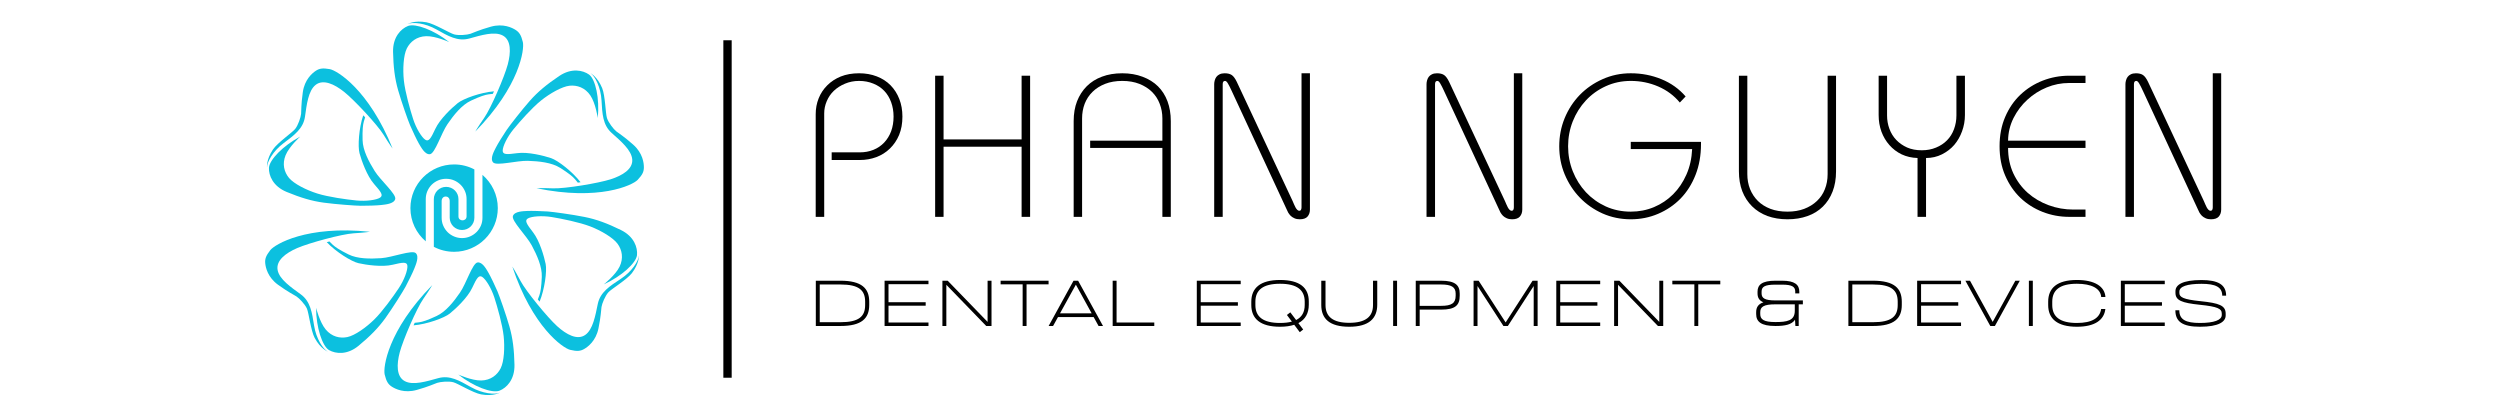 <?xml version="1.0" encoding="UTF-8" standalone="no"?>
<svg xmlns="http://www.w3.org/2000/svg" xmlns:xlink="http://www.w3.org/1999/xlink" width="600" zoomAndPan="magnify" viewBox="0 0 450 75" height="100" preserveAspectRatio="xMidYMid meet" version="1.0"><defs><g/><clipPath id="8d56942e19"><path d="M 73.875 29.598 L 89.605 29.598 L 89.605 45.324 L 73.875 45.324 Z M 73.875 29.598 " clip-rule="nonzero"/></clipPath><clipPath id="de2b8f0144"><path d="M 70.695 4 L 89 4 L 89 27.895 L 70.695 27.895 Z M 70.695 4 " clip-rule="nonzero"/></clipPath><clipPath id="6f43cedd46"><path d="M 73 3.613 L 94.422 3.613 L 94.422 24 L 73 24 Z M 73 3.613 " clip-rule="nonzero"/></clipPath><clipPath id="a89ddb2320"><path d="M 48 20 L 72 20 L 72 38 L 48 38 Z M 48 20 " clip-rule="nonzero"/></clipPath><clipPath id="c57bb6d13e"><path d="M 46.336 32.309 L 55.844 10.566 L 78.09 20.297 L 68.578 42.039 Z M 46.336 32.309 " clip-rule="nonzero"/></clipPath><clipPath id="e762b0fd1d"><path d="M 46.336 32.309 L 55.844 10.566 L 78.09 20.297 L 68.578 42.039 Z M 46.336 32.309 " clip-rule="nonzero"/></clipPath><clipPath id="85cf2bdae7"><path d="M 48 12 L 71 12 L 71 31 L 48 31 Z M 48 12 " clip-rule="nonzero"/></clipPath><clipPath id="a4a831ca7f"><path d="M 46.336 32.309 L 55.844 10.566 L 78.09 20.297 L 68.578 42.039 Z M 46.336 32.309 " clip-rule="nonzero"/></clipPath><clipPath id="dc4a46bafa"><path d="M 46.336 32.309 L 55.844 10.566 L 78.09 20.297 L 68.578 42.039 Z M 46.336 32.309 " clip-rule="nonzero"/></clipPath><clipPath id="62536ad76d"><path d="M 56 43 L 76 43 L 76 64 L 56 64 Z M 56 43 " clip-rule="nonzero"/></clipPath><clipPath id="c88005bcb4"><path d="M 60.113 65.832 L 45.352 47.254 L 64.359 32.148 L 79.121 50.727 Z M 60.113 65.832 " clip-rule="nonzero"/></clipPath><clipPath id="1c5f9baf56"><path d="M 60.113 65.832 L 45.352 47.254 L 64.359 32.148 L 79.121 50.727 Z M 60.113 65.832 " clip-rule="nonzero"/></clipPath><clipPath id="f29ab09bce"><path d="M 47 41 L 67 41 L 67 64 L 47 64 Z M 47 41 " clip-rule="nonzero"/></clipPath><clipPath id="3b4e734493"><path d="M 60.113 65.832 L 45.352 47.254 L 64.359 32.148 L 79.121 50.727 Z M 60.113 65.832 " clip-rule="nonzero"/></clipPath><clipPath id="3e9c77d094"><path d="M 60.113 65.832 L 45.352 47.254 L 64.359 32.148 L 79.121 50.727 Z M 60.113 65.832 " clip-rule="nonzero"/></clipPath><clipPath id="c9462a547c"><path d="M 74 47.105 L 92.66 47.105 L 92.66 71 L 74 71 Z M 74 47.105 " clip-rule="nonzero"/></clipPath><clipPath id="eb29be35b1"><path d="M 69 51 L 90 51 L 90 71.387 L 69 71.387 Z M 69 51 " clip-rule="nonzero"/></clipPath><clipPath id="6f81de205d"><path d="M 88 12 L 108 12 L 108 33 L 88 33 Z M 88 12 " clip-rule="nonzero"/></clipPath><clipPath id="9ec4e140b1"><path d="M 105.445 10.539 L 118.266 30.508 L 97.836 43.625 L 85.016 23.66 Z M 105.445 10.539 " clip-rule="nonzero"/></clipPath><clipPath id="6f2506b6e3"><path d="M 105.445 10.539 L 118.266 30.508 L 97.836 43.625 L 85.016 23.66 Z M 105.445 10.539 " clip-rule="nonzero"/></clipPath><clipPath id="ebbca1594c"><path d="M 96 13 L 116 13 L 116 35 L 96 35 Z M 96 13 " clip-rule="nonzero"/></clipPath><clipPath id="6b76307c42"><path d="M 105.445 10.539 L 118.266 30.508 L 97.836 43.625 L 85.016 23.66 Z M 105.445 10.539 " clip-rule="nonzero"/></clipPath><clipPath id="74309a9048"><path d="M 105.445 10.539 L 118.266 30.508 L 97.836 43.625 L 85.016 23.66 Z M 105.445 10.539 " clip-rule="nonzero"/></clipPath><clipPath id="d624a645fa"><path d="M 92 37 L 115 37 L 115 55 L 92 55 Z M 92 37 " clip-rule="nonzero"/></clipPath><clipPath id="ce4c33897b"><path d="M 116.863 43.961 L 106.004 65.059 L 84.414 53.949 L 95.273 32.852 Z M 116.863 43.961 " clip-rule="nonzero"/></clipPath><clipPath id="ea2b0d4ee2"><path d="M 116.863 43.961 L 106.004 65.059 L 84.414 53.949 L 95.273 32.852 Z M 116.863 43.961 " clip-rule="nonzero"/></clipPath><clipPath id="ed47dafd19"><path d="M 92 46 L 116 46 L 116 64 L 92 64 Z M 92 46 " clip-rule="nonzero"/></clipPath><clipPath id="3700f12499"><path d="M 116.863 43.961 L 106.004 65.059 L 84.414 53.949 L 95.273 32.852 Z M 116.863 43.961 " clip-rule="nonzero"/></clipPath><clipPath id="a54b16f124"><path d="M 116.863 43.961 L 106.004 65.059 L 84.414 53.949 L 95.273 32.852 Z M 116.863 43.961 " clip-rule="nonzero"/></clipPath></defs><rect x="-45" width="540" fill="#ffffff" y="-7.5" height="90" fill-opacity="1"/><rect x="-45" width="540" fill="#ffffff" y="-7.5" height="90" fill-opacity="1"/><rect x="-45" width="540" fill="#ffffff" y="-7.5" height="90" fill-opacity="1"/><g clip-path="url(#8d56942e19)"><path fill="#0cc0df" d="M 81.738 29.598 C 83.055 29.598 84.297 29.922 85.387 30.496 L 85.387 39.188 C 85.387 39.496 85.332 39.777 85.215 40.047 C 85.102 40.312 84.941 40.547 84.742 40.754 C 84.539 40.953 84.301 41.113 84.031 41.227 C 83.758 41.34 83.465 41.398 83.164 41.398 C 82.855 41.398 82.566 41.34 82.305 41.227 C 82.035 41.113 81.801 40.953 81.598 40.754 C 81.395 40.547 81.238 40.316 81.121 40.047 C 81.012 39.777 80.949 39.496 80.949 39.188 L 80.949 36.18 C 80.949 35.094 79.496 35.094 79.496 36.199 L 79.496 39.188 C 79.496 39.703 79.59 40.18 79.785 40.621 C 79.973 41.062 80.238 41.449 80.566 41.785 C 80.898 42.113 81.289 42.379 81.738 42.566 C 82.188 42.758 82.66 42.855 83.164 42.855 C 83.676 42.855 84.152 42.758 84.594 42.566 C 85.035 42.379 85.426 42.113 85.762 41.785 C 86.102 41.449 86.367 41.062 86.559 40.621 C 86.75 40.18 86.844 39.703 86.844 39.188 L 86.844 31.48 C 88.531 32.926 89.605 35.07 89.605 37.461 C 89.605 41.801 86.078 45.324 81.738 45.324 C 80.422 45.324 79.18 45 78.09 44.43 L 78.09 35.848 C 78.09 35.539 78.148 35.254 78.266 34.988 C 78.375 34.719 78.535 34.488 78.738 34.281 C 78.941 34.082 79.176 33.922 79.441 33.809 C 79.711 33.695 79.996 33.637 80.301 33.637 C 80.605 33.637 80.895 33.695 81.168 33.809 C 81.441 33.922 81.68 34.082 81.879 34.281 C 82.086 34.488 82.242 34.719 82.355 34.988 C 82.469 35.258 82.523 35.539 82.523 35.848 L 82.523 38.965 C 82.523 39.898 83.984 39.902 83.984 38.945 L 83.984 35.848 C 83.984 35.336 83.891 34.855 83.695 34.414 C 83.504 33.973 83.242 33.586 82.902 33.25 C 82.562 32.922 82.176 32.656 81.734 32.469 C 81.293 32.277 80.812 32.184 80.301 32.184 C 79.801 32.184 79.324 32.277 78.875 32.469 C 78.426 32.656 78.039 32.922 77.703 33.25 C 77.375 33.586 77.109 33.973 76.922 34.414 C 76.73 34.855 76.637 35.336 76.637 35.848 L 76.637 43.441 C 74.945 42 73.875 39.855 73.875 37.461 C 73.875 33.117 77.398 29.598 81.738 29.598 " fill-opacity="1" fill-rule="evenodd"/></g><g clip-path="url(#de2b8f0144)"><path fill="#0cc0df" d="M 88.914 16.438 C 88.848 16.59 88.777 16.742 88.711 16.895 C 88.473 16.918 88.207 16.945 87.949 16.98 C 87.281 17.074 86.441 17.34 84.773 18.117 C 83.102 18.895 81.68 20.695 80.555 22.332 C 79.426 23.969 78.312 27.617 77.406 27.754 C 76.5 27.895 75.766 26.453 75.414 25.871 C 75.066 25.285 74.203 23.469 73.816 22.555 C 73.426 21.641 72.273 18.375 71.66 16.23 C 71.047 14.086 70.809 12.016 70.75 9.336 C 70.695 6.656 72.18 5.176 73.441 4.676 C 73.461 4.672 73.477 4.664 73.496 4.656 C 74.148 4.43 75.289 4.605 76.625 5.121 C 77.941 5.625 79.449 6.465 80.863 7.578 C 80.863 7.578 78.422 6.469 76.723 6.512 C 75.027 6.555 73.844 7.496 73.23 8.715 C 72.617 9.938 72.477 12.461 72.699 14.512 C 72.922 16.566 73.816 19.727 74.371 21.445 C 74.93 23.164 75.918 24.73 76.543 25.148 C 77.168 25.562 77.547 24.941 78.363 23.184 C 79.18 21.426 81.312 19.43 82.391 18.562 C 83.387 17.758 86.535 16.629 88.914 16.438 " fill-opacity="1" fill-rule="nonzero"/></g><g clip-path="url(#6f43cedd46)"><path fill="#0cc0df" d="M 73.367 4.324 C 74.277 3.938 76.469 4.121 78.566 5.305 C 80.664 6.488 82.391 7.504 84.469 6.934 C 86.551 6.359 89 5.582 90.504 6.395 C 92.008 7.211 91.988 9.391 91.395 11.609 C 90.801 13.828 88.387 19.449 87.16 21.207 C 85.938 22.961 85.547 23.684 85.547 23.684 C 93.586 15.473 94.418 8.855 94.113 7.578 C 93.809 6.305 93.453 5.805 92.824 5.398 C 92.191 4.992 90.578 4.176 88.348 4.805 C 86.121 5.434 85.27 5.879 84.676 6.082 C 84.078 6.285 82.566 6.414 81.75 6.191 C 80.934 5.969 78.234 4.289 76.766 4.012 C 74.582 3.613 73.367 4.324 73.367 4.324 " fill-opacity="1" fill-rule="nonzero"/></g><g clip-path="url(#a89ddb2320)"><g clip-path="url(#c57bb6d13e)"><g clip-path="url(#e762b0fd1d)"><path fill="#0cc0df" d="M 65.383 20.754 C 65.496 20.879 65.609 21 65.723 21.125 C 65.648 21.348 65.566 21.609 65.496 21.855 C 65.312 22.504 65.223 23.383 65.266 25.223 C 65.305 27.066 66.391 29.09 67.438 30.777 C 68.484 32.465 71.379 34.949 71.141 35.832 C 70.906 36.719 69.289 36.816 68.617 36.902 C 67.945 36.988 65.934 37.051 64.938 37.039 C 63.945 37.031 60.492 36.777 58.281 36.48 C 56.07 36.18 54.078 35.57 51.602 34.551 C 49.121 33.527 48.359 31.574 48.41 30.215 C 48.41 30.199 48.41 30.18 48.414 30.16 C 48.469 29.473 49.082 28.496 50.09 27.477 C 51.082 26.477 52.457 25.43 54.043 24.578 C 54.043 24.578 52.047 26.371 51.406 27.945 C 50.762 29.52 51.152 30.98 52.023 32.031 C 52.898 33.082 55.152 34.219 57.125 34.836 C 59.094 35.457 62.348 35.906 64.145 36.086 C 65.945 36.266 67.777 35.988 68.406 35.578 C 69.039 35.172 68.621 34.578 67.336 33.125 C 66.055 31.672 65.082 28.918 64.715 27.582 C 64.379 26.348 64.605 23.008 65.383 20.754 " fill-opacity="1" fill-rule="nonzero"/></g></g></g><g clip-path="url(#85cf2bdae7)"><g clip-path="url(#a4a831ca7f)"><g clip-path="url(#dc4a46bafa)"><path fill="#0cc0df" d="M 48.059 30.145 C 48.066 29.152 49.113 27.223 51.039 25.773 C 52.965 24.324 54.586 23.152 54.895 21.016 C 55.203 18.883 55.473 16.328 56.82 15.273 C 58.168 14.223 60.16 15.113 61.957 16.547 C 63.75 17.98 67.934 22.445 69.051 24.27 C 70.168 26.098 70.672 26.742 70.672 26.742 C 66.375 16.09 60.645 12.672 59.352 12.441 C 58.062 12.211 57.461 12.332 56.836 12.75 C 56.211 13.164 54.82 14.316 54.504 16.609 C 54.184 18.902 54.25 19.863 54.199 20.488 C 54.145 21.113 53.66 22.555 53.129 23.211 C 52.598 23.871 49.973 25.672 49.133 26.906 C 47.891 28.75 48.059 30.145 48.059 30.145 " fill-opacity="1" fill-rule="nonzero"/></g></g></g><g clip-path="url(#62536ad76d)"><g clip-path="url(#c88005bcb4)"><g clip-path="url(#1c5f9baf56)"><path fill="#0cc0df" d="M 58.816 43.59 C 58.977 43.551 59.141 43.508 59.301 43.465 C 59.465 43.637 59.656 43.828 59.844 44.008 C 60.332 44.473 61.062 44.961 62.711 45.789 C 64.355 46.613 66.652 46.602 68.637 46.469 C 70.617 46.332 74.164 44.938 74.836 45.559 C 75.508 46.18 74.84 47.656 74.598 48.289 C 74.359 48.926 73.473 50.73 73 51.605 C 72.527 52.48 70.688 55.41 69.391 57.227 C 68.09 59.039 66.621 60.516 64.555 62.227 C 62.492 63.941 60.41 63.695 59.234 63.02 C 59.219 63.012 59.203 63 59.188 62.992 C 58.602 62.621 58.031 61.617 57.602 60.254 C 57.18 58.906 56.898 57.203 56.891 55.402 C 56.891 55.402 57.539 58.004 58.629 59.309 C 59.719 60.613 61.191 60.953 62.527 60.672 C 63.867 60.395 65.93 58.934 67.395 57.48 C 68.863 56.031 70.785 53.367 71.785 51.859 C 72.785 50.355 73.398 48.605 73.332 47.855 C 73.27 47.105 72.547 47.199 70.664 47.656 C 68.781 48.109 65.891 47.68 64.539 47.375 C 63.289 47.098 60.445 45.332 58.816 43.59 " fill-opacity="1" fill-rule="nonzero"/></g></g></g><g clip-path="url(#f29ab09bce)"><g clip-path="url(#3b4e734493)"><g clip-path="url(#3e9c77d094)"><path fill="#0cc0df" d="M 59.004 63.297 C 58.137 62.824 56.918 60.996 56.539 58.617 C 56.16 56.238 55.883 54.254 54.141 52.984 C 52.398 51.711 50.266 50.277 49.969 48.594 C 49.668 46.91 51.387 45.566 53.496 44.652 C 55.602 43.738 61.504 42.129 63.641 41.996 C 65.777 41.863 66.586 41.719 66.586 41.719 C 55.156 40.531 49.457 43.996 48.648 45.031 C 47.84 46.062 47.668 46.648 47.742 47.398 C 47.816 48.145 48.184 49.914 50.062 51.27 C 51.941 52.621 52.82 53.012 53.348 53.352 C 53.875 53.691 54.918 54.793 55.254 55.57 C 55.586 56.352 55.949 59.512 56.645 60.832 C 57.695 62.789 59.004 63.297 59.004 63.297 " fill-opacity="1" fill-rule="nonzero"/></g></g></g><g clip-path="url(#c9462a547c)"><path fill="#0cc0df" d="M 74.441 58.562 C 74.508 58.41 74.578 58.258 74.645 58.105 C 74.883 58.082 75.152 58.055 75.406 58.02 C 76.074 57.926 76.914 57.656 78.586 56.879 C 80.254 56.105 81.676 54.301 82.801 52.664 C 83.93 51.027 85.043 47.383 85.949 47.242 C 86.855 47.105 87.594 48.547 87.941 49.129 C 88.289 49.711 89.152 51.527 89.543 52.441 C 89.93 53.359 91.082 56.621 91.695 58.766 C 92.309 60.91 92.547 62.98 92.605 65.664 C 92.66 68.344 91.176 69.824 89.914 70.32 C 89.895 70.328 89.879 70.336 89.863 70.34 C 89.207 70.566 88.066 70.395 86.73 69.879 C 85.414 69.371 83.906 68.531 82.492 67.418 C 82.492 67.418 84.934 68.527 86.633 68.488 C 88.328 68.445 89.512 67.504 90.125 66.281 C 90.738 65.062 90.879 62.539 90.656 60.484 C 90.434 58.434 89.543 55.273 88.984 53.551 C 88.426 51.832 87.438 50.266 86.812 49.852 C 86.188 49.434 85.809 50.059 84.992 51.816 C 84.176 53.57 82.043 55.566 80.965 56.438 C 79.969 57.242 76.82 58.371 74.441 58.562 " fill-opacity="1" fill-rule="nonzero"/></g><g clip-path="url(#eb29be35b1)"><path fill="#0cc0df" d="M 89.988 70.672 C 89.078 71.062 86.887 70.875 84.789 69.691 C 82.691 68.512 80.965 67.492 78.887 68.066 C 76.805 68.641 74.355 69.418 72.852 68.602 C 71.348 67.789 71.367 65.609 71.961 63.391 C 72.555 61.172 74.969 55.551 76.195 53.793 C 77.418 52.035 77.809 51.316 77.809 51.316 C 69.77 59.523 68.938 66.145 69.242 67.418 C 69.547 68.695 69.902 69.195 70.531 69.602 C 71.164 70.008 72.777 70.82 75.008 70.191 C 77.234 69.562 78.086 69.121 78.68 68.918 C 79.277 68.715 80.789 68.582 81.605 68.805 C 82.422 69.027 85.125 70.711 86.59 70.988 C 88.777 71.387 89.988 70.672 89.988 70.672 " fill-opacity="1" fill-rule="nonzero"/></g><g clip-path="url(#6f81de205d)"><g clip-path="url(#9ec4e140b1)"><g clip-path="url(#6f2506b6e3)"><path fill="#0cc0df" d="M 104.5 32.801 C 104.332 32.824 104.168 32.852 104.004 32.875 C 103.855 32.691 103.688 32.477 103.52 32.285 C 103.082 31.77 102.402 31.211 100.848 30.223 C 99.289 29.238 97.004 29.016 95.02 28.949 C 93.035 28.887 89.363 29.918 88.758 29.23 C 88.152 28.547 88.965 27.145 89.27 26.539 C 89.57 25.93 90.633 24.223 91.191 23.398 C 91.75 22.578 93.875 19.848 95.348 18.172 C 96.824 16.496 98.434 15.176 100.66 13.68 C 102.887 12.184 104.934 12.637 106.035 13.426 C 106.051 13.438 106.062 13.449 106.078 13.461 C 106.621 13.887 107.094 14.941 107.383 16.344 C 107.668 17.727 107.773 19.449 107.602 21.242 C 107.602 21.242 107.219 18.586 106.266 17.18 C 105.312 15.773 103.879 15.285 102.52 15.43 C 101.164 15.574 98.965 16.82 97.359 18.117 C 95.75 19.414 93.574 21.871 92.426 23.27 C 91.281 24.668 90.496 26.344 90.484 27.098 C 90.473 27.848 91.199 27.828 93.121 27.566 C 95.039 27.305 97.875 28.023 99.188 28.461 C 100.402 28.863 103.055 30.902 104.5 32.801 " fill-opacity="1" fill-rule="nonzero"/></g></g></g><g clip-path="url(#ebbca1594c)"><g clip-path="url(#6b76307c42)"><g clip-path="url(#74309a9048)"><path fill="#0cc0df" d="M 106.293 13.176 C 107.109 13.73 108.137 15.676 108.273 18.078 C 108.414 20.484 108.488 22.484 110.094 23.926 C 111.699 25.363 113.68 27.008 113.805 28.711 C 113.934 30.418 112.09 31.578 109.902 32.277 C 107.711 32.977 101.68 33.984 99.539 33.902 C 97.398 33.82 96.582 33.883 96.582 33.883 C 107.832 36.211 113.852 33.336 114.762 32.391 C 115.668 31.441 115.898 30.875 115.898 30.125 C 115.902 29.375 115.715 27.574 113.98 26.039 C 112.25 24.508 111.414 24.027 110.922 23.637 C 110.43 23.246 109.504 22.043 109.25 21.238 C 108.992 20.43 108.949 17.246 108.391 15.863 C 107.543 13.809 106.293 13.176 106.293 13.176 " fill-opacity="1" fill-rule="nonzero"/></g></g></g><g clip-path="url(#d624a645fa)"><g clip-path="url(#ce4c33897b)"><g clip-path="url(#ea2b0d4ee2)"><path fill="#0cc0df" d="M 97.125 54.293 C 97.02 54.164 96.914 54.031 96.809 53.902 C 96.895 53.684 96.996 53.43 97.078 53.188 C 97.305 52.551 97.449 51.68 97.523 49.84 C 97.598 48 96.645 45.914 95.707 44.16 C 94.766 42.41 92.035 39.75 92.324 38.883 C 92.617 38.012 94.234 38.016 94.914 37.973 C 95.59 37.93 97.602 37.996 98.594 38.066 C 99.586 38.141 103.012 38.609 105.199 39.047 C 107.387 39.484 109.34 40.215 111.746 41.395 C 114.156 42.57 114.793 44.566 114.66 45.918 C 114.656 45.938 114.656 45.953 114.652 45.973 C 114.555 46.656 113.879 47.594 112.809 48.547 C 111.754 49.484 110.32 50.441 108.68 51.191 C 108.68 51.191 110.785 49.527 111.527 47.996 C 112.266 46.469 111.969 44.984 111.164 43.883 C 110.359 42.777 108.18 41.5 106.254 40.758 C 104.328 40.016 101.105 39.363 99.324 39.07 C 97.539 38.777 95.695 38.941 95.039 39.309 C 94.383 39.676 94.766 40.293 95.953 41.824 C 97.141 43.355 97.938 46.164 98.219 47.52 C 98.477 48.773 98.039 52.09 97.125 54.293 " fill-opacity="1" fill-rule="nonzero"/></g></g></g><g clip-path="url(#ed47dafd19)"><g clip-path="url(#3700f12499)"><g clip-path="url(#a54b16f124)"><path fill="#0cc0df" d="M 115.004 46.016 C 114.934 47 113.766 48.863 111.754 50.188 C 109.742 51.512 108.051 52.582 107.605 54.691 C 107.164 56.801 106.734 59.336 105.324 60.301 C 103.91 61.266 101.98 60.25 100.277 58.707 C 98.578 57.164 94.684 52.445 93.684 50.551 C 92.684 48.66 92.219 47.984 92.219 47.984 C 95.84 58.887 101.344 62.66 102.617 62.969 C 103.895 63.281 104.496 63.195 105.148 62.82 C 105.801 62.445 107.262 61.383 107.723 59.113 C 108.184 56.848 108.18 55.883 108.27 55.262 C 108.359 54.641 108.938 53.238 109.508 52.613 C 110.082 51.988 112.812 50.355 113.73 49.18 C 115.082 47.418 115.004 46.016 115.004 46.016 " fill-opacity="1" fill-rule="nonzero"/></g></g></g><g fill="#000000" fill-opacity="1"><g transform="translate(144.654, 39.034)"><g><path d="M 17.781 -18.047 C 17.781 -16.805 17.582 -15.707 17.188 -14.75 C 16.789 -13.801 16.238 -12.984 15.531 -12.297 C 14.832 -11.617 14.016 -11.102 13.078 -10.75 C 12.148 -10.406 11.164 -10.234 10.125 -10.234 L 5.047 -10.234 L 5.047 -11.609 L 10.094 -11.609 C 10.988 -11.609 11.812 -11.758 12.562 -12.062 C 13.312 -12.363 13.957 -12.801 14.5 -13.375 C 15.039 -13.945 15.457 -14.625 15.75 -15.406 C 16.039 -16.195 16.188 -17.078 16.188 -18.047 C 16.188 -18.984 16.039 -19.848 15.75 -20.641 C 15.457 -21.441 15.047 -22.117 14.516 -22.672 C 13.984 -23.234 13.328 -23.672 12.547 -23.984 C 11.773 -24.305 10.922 -24.469 9.984 -24.469 C 9.066 -24.469 8.219 -24.301 7.438 -23.969 C 6.664 -23.645 6 -23.219 5.438 -22.688 C 4.883 -22.156 4.457 -21.531 4.156 -20.812 C 3.852 -20.102 3.703 -19.375 3.703 -18.625 L 3.703 0 L 2.172 0 L 2.172 -18.469 C 2.172 -19.488 2.348 -20.441 2.703 -21.328 C 3.055 -22.211 3.57 -22.992 4.25 -23.672 C 4.926 -24.348 5.738 -24.879 6.688 -25.266 C 7.645 -25.648 8.742 -25.844 9.984 -25.844 C 11.141 -25.844 12.203 -25.656 13.172 -25.281 C 14.141 -24.906 14.961 -24.375 15.641 -23.688 C 16.316 -23 16.844 -22.176 17.219 -21.219 C 17.594 -20.258 17.781 -19.203 17.781 -18.047 Z M 17.781 -18.047 "/></g></g></g><g fill="#000000" fill-opacity="1"><g transform="translate(165.779, 39.034)"><g><path d="M 2.547 -25.406 L 4.062 -25.406 L 4.062 -13.938 L 18.109 -13.938 L 18.109 -25.406 L 19.641 -25.406 L 19.641 0 L 18.109 0 L 18.109 -12.625 L 4.062 -12.625 L 4.062 0 L 2.547 0 Z M 2.547 -25.406 "/></g></g></g><g fill="#000000" fill-opacity="1"><g transform="translate(190.932, 39.034)"><g><path d="M 19.812 0 L 18.297 0 L 18.297 -12.406 L 5.297 -12.406 L 5.297 -13.719 L 18.297 -13.719 L 18.297 -17.719 C 18.297 -18.656 18.133 -19.535 17.812 -20.359 C 17.5 -21.18 17.035 -21.895 16.422 -22.5 C 15.805 -23.102 15.051 -23.582 14.156 -23.938 C 13.258 -24.289 12.234 -24.469 11.078 -24.469 C 9.91 -24.469 8.879 -24.289 7.984 -23.938 C 7.086 -23.582 6.332 -23.102 5.719 -22.5 C 5.102 -21.895 4.633 -21.18 4.312 -20.359 C 4 -19.535 3.844 -18.656 3.844 -17.719 L 3.844 0 L 2.328 0 L 2.328 -17.234 C 2.328 -18.566 2.531 -19.758 2.938 -20.812 C 3.352 -21.863 3.938 -22.766 4.688 -23.516 C 5.438 -24.266 6.348 -24.836 7.422 -25.234 C 8.492 -25.641 9.711 -25.844 11.078 -25.844 C 12.43 -25.844 13.648 -25.633 14.734 -25.219 C 15.828 -24.812 16.75 -24.238 17.5 -23.5 C 18.25 -22.758 18.82 -21.859 19.219 -20.797 C 19.613 -19.734 19.812 -18.547 19.812 -17.234 Z M 19.812 0 "/></g></g></g><g fill="#000000" fill-opacity="1"><g transform="translate(216.086, 39.034)"><g><path d="M 16.594 -2.828 C 16.664 -2.66 16.742 -2.477 16.828 -2.281 C 16.91 -2.094 17 -1.906 17.094 -1.719 C 17.188 -1.539 17.297 -1.391 17.422 -1.266 C 17.547 -1.148 17.664 -1.094 17.781 -1.094 C 17.926 -1.094 18.031 -1.148 18.094 -1.266 C 18.156 -1.391 18.188 -1.535 18.188 -1.703 L 18.188 -25.844 L 19.703 -25.844 L 19.703 -1.312 C 19.703 -0.801 19.555 -0.379 19.266 -0.047 C 18.984 0.273 18.516 0.438 17.859 0.438 C 17.492 0.438 17.176 0.375 16.906 0.25 C 16.645 0.133 16.422 -0.008 16.234 -0.188 C 16.055 -0.375 15.906 -0.57 15.781 -0.781 C 15.664 -0.988 15.57 -1.188 15.5 -1.375 L 5.625 -22.656 C 5.363 -23.227 5.141 -23.672 4.953 -23.984 C 4.773 -24.305 4.598 -24.469 4.422 -24.469 C 4.141 -24.469 4 -24.273 4 -23.891 L 4 0 L 2.469 0 L 2.469 -23.891 C 2.469 -24.098 2.5 -24.316 2.562 -24.547 C 2.625 -24.785 2.723 -25 2.859 -25.188 C 3.004 -25.383 3.195 -25.539 3.438 -25.656 C 3.688 -25.781 3.992 -25.844 4.359 -25.844 C 4.891 -25.844 5.312 -25.738 5.625 -25.531 C 5.938 -25.32 6.238 -24.914 6.531 -24.312 Z M 16.594 -2.828 "/></g></g></g><g fill="#000000" fill-opacity="1"><g transform="translate(241.239, 39.034)"><g/></g></g><g fill="#000000" fill-opacity="1"><g transform="translate(254.306, 39.034)"><g><path d="M 16.594 -2.828 C 16.664 -2.66 16.742 -2.477 16.828 -2.281 C 16.91 -2.094 17 -1.906 17.094 -1.719 C 17.188 -1.539 17.297 -1.391 17.422 -1.266 C 17.547 -1.148 17.664 -1.094 17.781 -1.094 C 17.926 -1.094 18.031 -1.148 18.094 -1.266 C 18.156 -1.391 18.188 -1.535 18.188 -1.703 L 18.188 -25.844 L 19.703 -25.844 L 19.703 -1.312 C 19.703 -0.801 19.555 -0.379 19.266 -0.047 C 18.984 0.273 18.516 0.438 17.859 0.438 C 17.492 0.438 17.176 0.375 16.906 0.25 C 16.645 0.133 16.422 -0.008 16.234 -0.188 C 16.055 -0.375 15.906 -0.57 15.781 -0.781 C 15.664 -0.988 15.57 -1.188 15.5 -1.375 L 5.625 -22.656 C 5.363 -23.227 5.141 -23.672 4.953 -23.984 C 4.773 -24.305 4.598 -24.469 4.422 -24.469 C 4.141 -24.469 4 -24.273 4 -23.891 L 4 0 L 2.469 0 L 2.469 -23.891 C 2.469 -24.098 2.5 -24.316 2.562 -24.547 C 2.625 -24.785 2.723 -25 2.859 -25.188 C 3.004 -25.383 3.195 -25.539 3.438 -25.656 C 3.688 -25.781 3.992 -25.844 4.359 -25.844 C 4.891 -25.844 5.312 -25.738 5.625 -25.531 C 5.938 -25.32 6.238 -24.914 6.531 -24.312 Z M 16.594 -2.828 "/></g></g></g><g fill="#000000" fill-opacity="1"><g transform="translate(279.46, 39.034)"><g><path d="M 22.906 -20.578 C 21.863 -21.836 20.566 -22.801 19.016 -23.469 C 17.473 -24.133 15.828 -24.469 14.078 -24.469 C 12.461 -24.469 10.961 -24.148 9.578 -23.516 C 8.203 -22.891 7.008 -22.035 6 -20.953 C 5 -19.879 4.211 -18.629 3.641 -17.203 C 3.078 -15.773 2.797 -14.273 2.797 -12.703 C 2.797 -11.129 3.078 -9.629 3.641 -8.203 C 4.211 -6.773 5 -5.52 6 -4.438 C 7.008 -3.363 8.203 -2.508 9.578 -1.875 C 10.961 -1.25 12.461 -0.938 14.078 -0.938 C 15.555 -0.938 16.945 -1.207 18.25 -1.75 C 19.562 -2.301 20.711 -3.07 21.703 -4.062 C 22.691 -5.051 23.488 -6.234 24.094 -7.609 C 24.707 -8.992 25.051 -10.523 25.125 -12.203 L 14.078 -12.203 L 14.078 -13.5 L 26.719 -13.5 L 26.719 -13.109 C 26.719 -11.066 26.391 -9.211 25.734 -7.547 C 25.078 -5.879 24.176 -4.457 23.031 -3.281 C 21.883 -2.113 20.539 -1.203 19 -0.547 C 17.469 0.109 15.828 0.438 14.078 0.438 C 12.266 0.438 10.57 0.086 9 -0.609 C 7.426 -1.316 6.062 -2.27 4.906 -3.469 C 3.758 -4.664 2.852 -6.055 2.188 -7.641 C 1.531 -9.223 1.203 -10.91 1.203 -12.703 C 1.203 -14.473 1.523 -16.156 2.172 -17.75 C 2.828 -19.344 3.734 -20.738 4.891 -21.938 C 6.055 -23.133 7.426 -24.082 9 -24.781 C 10.57 -25.488 12.266 -25.844 14.078 -25.844 C 16.035 -25.844 17.875 -25.488 19.594 -24.781 C 21.312 -24.082 22.766 -23.047 23.953 -21.672 Z M 22.906 -20.578 "/></g></g></g><g fill="#000000" fill-opacity="1"><g transform="translate(310.675, 39.034)"><g><path d="M 2.328 -25.406 L 3.844 -25.406 L 3.844 -7.688 C 3.844 -6.727 4.004 -5.836 4.328 -5.016 C 4.66 -4.191 5.133 -3.473 5.75 -2.859 C 6.363 -2.254 7.117 -1.781 8.016 -1.438 C 8.91 -1.102 9.93 -0.938 11.078 -0.938 C 12.18 -0.938 13.18 -1.102 14.078 -1.438 C 14.973 -1.781 15.734 -2.25 16.359 -2.844 C 16.992 -3.438 17.473 -4.145 17.797 -4.969 C 18.129 -5.789 18.297 -6.695 18.297 -7.688 L 18.297 -25.406 L 19.812 -25.406 L 19.812 -8.172 C 19.812 -6.816 19.602 -5.609 19.188 -4.547 C 18.781 -3.492 18.195 -2.594 17.438 -1.844 C 16.676 -1.094 15.754 -0.523 14.672 -0.141 C 13.598 0.242 12.398 0.438 11.078 0.438 C 9.742 0.438 8.535 0.238 7.453 -0.156 C 6.379 -0.562 5.461 -1.141 4.703 -1.891 C 3.941 -2.641 3.352 -3.547 2.938 -4.609 C 2.531 -5.672 2.328 -6.867 2.328 -8.203 Z M 2.328 -25.406 "/></g></g></g><g fill="#000000" fill-opacity="1"><g transform="translate(335.828, 39.034)"><g><path d="M 2.328 -25.406 L 3.844 -25.406 L 3.844 -18.25 C 3.844 -17.406 3.984 -16.602 4.266 -15.844 C 4.547 -15.082 4.957 -14.414 5.5 -13.844 C 6.039 -13.281 6.691 -12.828 7.453 -12.484 C 8.223 -12.148 9.102 -11.984 10.094 -11.984 C 11.031 -11.984 11.883 -12.145 12.656 -12.469 C 13.438 -12.789 14.098 -13.227 14.641 -13.781 C 15.191 -14.344 15.609 -15.008 15.891 -15.781 C 16.18 -16.562 16.328 -17.383 16.328 -18.25 L 16.328 -25.406 L 17.859 -25.406 L 17.859 -18.328 C 17.859 -17.316 17.688 -16.344 17.344 -15.406 C 17.008 -14.477 16.539 -13.66 15.938 -12.953 C 15.332 -12.254 14.594 -11.688 13.719 -11.25 C 12.844 -10.812 11.891 -10.594 10.859 -10.594 L 10.859 0 L 9.328 0 L 9.328 -10.594 C 8.285 -10.625 7.332 -10.844 6.469 -11.25 C 5.613 -11.664 4.879 -12.223 4.266 -12.922 C 3.648 -13.617 3.172 -14.426 2.828 -15.344 C 2.492 -16.27 2.328 -17.266 2.328 -18.328 Z M 2.328 -25.406 "/></g></g></g><g fill="#000000" fill-opacity="1"><g transform="translate(358.985, 39.034)"><g><path d="M 16.406 -25.406 L 16.406 -24.094 L 13.438 -24.094 C 12.051 -24.094 10.711 -23.828 9.422 -23.297 C 8.129 -22.766 6.973 -22.031 5.953 -21.094 C 4.93 -20.164 4.098 -19.066 3.453 -17.797 C 2.816 -16.523 2.488 -15.164 2.469 -13.719 L 16.406 -13.719 L 16.406 -12.406 L 2.469 -12.406 C 2.469 -10.719 2.785 -9.188 3.422 -7.812 C 4.066 -6.445 4.93 -5.281 6.016 -4.312 C 7.109 -3.352 8.363 -2.613 9.781 -2.094 C 11.195 -1.57 12.68 -1.312 14.234 -1.312 L 16.406 -1.312 L 16.406 0 L 13.469 0 C 11.801 0 10.207 -0.297 8.688 -0.891 C 7.176 -1.484 5.844 -2.328 4.688 -3.422 C 3.539 -4.523 2.629 -5.859 1.953 -7.422 C 1.273 -8.984 0.938 -10.742 0.938 -12.703 C 0.938 -14.66 1.273 -16.426 1.953 -18 C 2.629 -19.57 3.539 -20.898 4.688 -21.984 C 5.844 -23.078 7.176 -23.922 8.688 -24.516 C 10.207 -25.109 11.801 -25.406 13.469 -25.406 Z M 16.406 -25.406 "/></g></g></g><g fill="#000000" fill-opacity="1"><g transform="translate(380.11, 39.034)"><g><path d="M 16.594 -2.828 C 16.664 -2.66 16.742 -2.477 16.828 -2.281 C 16.91 -2.094 17 -1.906 17.094 -1.719 C 17.188 -1.539 17.297 -1.391 17.422 -1.266 C 17.547 -1.148 17.664 -1.094 17.781 -1.094 C 17.926 -1.094 18.031 -1.148 18.094 -1.266 C 18.156 -1.391 18.188 -1.535 18.188 -1.703 L 18.188 -25.844 L 19.703 -25.844 L 19.703 -1.312 C 19.703 -0.801 19.555 -0.379 19.266 -0.047 C 18.984 0.273 18.516 0.438 17.859 0.438 C 17.492 0.438 17.176 0.375 16.906 0.25 C 16.645 0.133 16.422 -0.008 16.234 -0.188 C 16.055 -0.375 15.906 -0.57 15.781 -0.781 C 15.664 -0.988 15.57 -1.188 15.5 -1.375 L 5.625 -22.656 C 5.363 -23.227 5.141 -23.672 4.953 -23.984 C 4.773 -24.305 4.598 -24.469 4.422 -24.469 C 4.141 -24.469 4 -24.273 4 -23.891 L 4 0 L 2.469 0 L 2.469 -23.891 C 2.469 -24.098 2.5 -24.316 2.562 -24.547 C 2.625 -24.785 2.723 -25 2.859 -25.188 C 3.004 -25.383 3.195 -25.539 3.438 -25.656 C 3.688 -25.781 3.992 -25.844 4.359 -25.844 C 4.891 -25.844 5.312 -25.738 5.625 -25.531 C 5.938 -25.32 6.238 -24.914 6.531 -24.312 Z M 16.594 -2.828 "/></g></g></g><g fill="#000000" fill-opacity="1"><g transform="translate(145.163, 58.677)"><g><path d="M 6.125 -8.148 L 1.684 -8.148 L 1.684 0 L 6.125 0 C 9.965 0 11.297 -1.387 11.297 -3.773 L 11.297 -4.371 C 11.297 -6.762 9.965 -8.148 6.125 -8.148 Z M 10.562 -3.773 C 10.562 -1.711 9.438 -0.68 6.125 -0.68 L 2.391 -0.68 L 2.391 -7.469 L 6.125 -7.469 C 9.438 -7.469 10.562 -6.438 10.562 -4.371 Z M 10.562 -3.773 "/></g></g></g><g fill="#000000" fill-opacity="1"><g transform="translate(157.54, 58.677)"><g><path d="M 9.586 -7.523 L 9.586 -8.148 L 1.684 -8.148 L 1.684 0 L 9.586 0 L 9.586 -0.625 L 2.391 -0.625 L 2.391 -3.652 L 9.082 -3.652 L 9.082 -4.277 L 2.391 -4.277 L 2.391 -7.523 Z M 9.586 -7.523 "/></g></g></g><g fill="#000000" fill-opacity="1"><g transform="translate(167.95, 58.677)"><g><path d="M 9.816 -8.148 L 9.816 -0.734 L 2.633 -8.148 L 1.684 -8.148 L 1.684 0 L 2.391 0 L 2.391 -7.414 L 9.57 0 L 10.523 0 L 10.523 -8.148 Z M 9.816 -8.148 "/></g></g></g><g fill="#000000" fill-opacity="1"><g transform="translate(180.15, 58.677)"><g><path d="M 8.594 -8.148 L -0.039 -8.148 L -0.039 -7.496 L 3.926 -7.496 L 3.926 0 L 4.629 0 L 4.629 -7.496 L 8.594 -7.496 Z M 8.594 -8.148 "/></g></g></g><g fill="#000000" fill-opacity="1"><g transform="translate(188.687, 58.677)"><g><path d="M 9.055 0 L 9.855 0 L 5.375 -8.148 L 4.547 -8.148 L 0.066 0 L 0.867 0 L 1.75 -1.602 L 8.172 -1.602 Z M 2.117 -2.281 L 4.969 -7.441 L 7.809 -2.281 Z M 2.117 -2.281 "/></g></g></g><g fill="#000000" fill-opacity="1"><g transform="translate(198.608, 58.677)"><g><path d="M 2.375 -8.148 L 1.672 -8.148 L 1.672 0 L 9.164 0 L 9.164 -0.625 L 2.375 -0.625 Z M 2.375 -8.148 "/></g></g></g><g fill="#000000" fill-opacity="1"><g transform="translate(208.311, 58.677)"><g/></g></g><g fill="#000000" fill-opacity="1"><g transform="translate(213.74, 58.677)"><g><path d="M 9.586 -7.523 L 9.586 -8.148 L 1.684 -8.148 L 1.684 0 L 9.586 0 L 9.586 -0.625 L 2.391 -0.625 L 2.391 -3.652 L 9.082 -3.652 L 9.082 -4.277 L 2.391 -4.277 L 2.391 -7.523 Z M 9.586 -7.523 "/></g></g></g><g fill="#000000" fill-opacity="1"><g transform="translate(224.149, 58.677)"><g><path d="M 6.258 -8.281 C 2.676 -8.281 1.086 -6.816 1.086 -4.371 L 1.086 -3.773 C 1.086 -1.332 2.676 0.137 6.258 0.137 C 7.266 0.137 8.121 0.012 8.812 -0.219 L 9.805 1.113 L 10.426 0.637 L 9.559 -0.516 C 10.836 -1.18 11.434 -2.336 11.434 -3.828 L 11.434 -4.426 C 11.434 -6.871 9.844 -8.281 6.258 -8.281 Z M 10.699 -3.773 C 10.699 -2.5 10.195 -1.602 9.152 -1.074 L 8.105 -2.457 L 7.496 -1.98 L 8.391 -0.789 C 7.793 -0.625 7.086 -0.543 6.258 -0.543 C 3.203 -0.543 1.82 -1.656 1.82 -3.773 L 1.82 -4.371 C 1.82 -6.488 3.203 -7.602 6.258 -7.602 C 9.312 -7.602 10.699 -6.488 10.699 -4.371 Z M 10.699 -3.773 "/></g></g></g><g fill="#000000" fill-opacity="1"><g transform="translate(236.662, 58.677)"><g><path d="M 6.203 0.137 C 9.789 0.137 11.242 -1.387 11.242 -3.828 L 11.242 -8.148 L 10.48 -8.148 L 10.48 -3.773 C 10.48 -1.656 9.125 -0.57 6.203 -0.57 C 3.285 -0.57 1.93 -1.656 1.93 -3.773 L 1.93 -8.148 L 1.168 -8.148 L 1.168 -3.773 C 1.168 -1.332 2.621 0.137 6.203 0.137 Z M 6.203 0.137 "/></g></g></g><g fill="#000000" fill-opacity="1"><g transform="translate(249.08, 58.677)"><g><path d="M 1.684 0 L 2.391 0 L 2.391 -8.148 L 1.684 -8.148 Z M 1.684 0 "/></g></g></g><g fill="#000000" fill-opacity="1"><g transform="translate(253.151, 58.677)"><g><path d="M 6.246 -8.148 L 1.684 -8.148 L 1.684 0 L 2.391 0 L 2.391 -2.945 L 6.246 -2.945 C 8.812 -2.945 9.598 -3.734 9.598 -5.445 L 9.598 -5.84 C 9.598 -7.332 8.797 -8.148 6.246 -8.148 Z M 8.867 -5.445 C 8.867 -4.102 8.133 -3.625 6.246 -3.625 L 2.391 -3.625 L 2.391 -7.469 L 6.246 -7.469 C 8.066 -7.469 8.867 -7.02 8.867 -5.84 Z M 8.867 -5.445 "/></g></g></g><g fill="#000000" fill-opacity="1"><g transform="translate(263.561, 58.677)"><g><path d="M 13.211 -8.148 L 12.301 -8.148 L 7.453 -0.637 L 2.594 -8.148 L 1.684 -8.148 L 1.684 0 L 2.391 0 L 2.391 -7.195 L 7.047 -0.012 L 7.031 0 L 7.863 0 L 7.863 -0.012 L 12.504 -7.195 L 12.504 0 L 13.211 0 Z M 13.211 -8.148 "/></g></g></g><g fill="#000000" fill-opacity="1"><g transform="translate(278.449, 58.677)"><g><path d="M 9.586 -7.523 L 9.586 -8.148 L 1.684 -8.148 L 1.684 0 L 9.586 0 L 9.586 -0.625 L 2.391 -0.625 L 2.391 -3.652 L 9.082 -3.652 L 9.082 -4.277 L 2.391 -4.277 L 2.391 -7.523 Z M 9.586 -7.523 "/></g></g></g><g fill="#000000" fill-opacity="1"><g transform="translate(288.858, 58.677)"><g><path d="M 9.816 -8.148 L 9.816 -0.734 L 2.633 -8.148 L 1.684 -8.148 L 1.684 0 L 2.391 0 L 2.391 -7.414 L 9.57 0 L 10.523 0 L 10.523 -8.148 Z M 9.816 -8.148 "/></g></g></g><g fill="#000000" fill-opacity="1"><g transform="translate(301.059, 58.677)"><g><path d="M 8.594 -8.148 L -0.039 -8.148 L -0.039 -7.496 L 3.926 -7.496 L 3.926 0 L 4.629 0 L 4.629 -7.496 L 8.594 -7.496 Z M 8.594 -8.148 "/></g></g></g><g fill="#000000" fill-opacity="1"><g transform="translate(309.595, 58.677)"><g/></g></g><g fill="#000000" fill-opacity="1"><g transform="translate(315.024, 58.677)"><g><path d="M 9.492 -4.602 L 4.547 -4.602 C 2.605 -4.602 2.062 -5.023 2.062 -5.867 L 2.062 -6.18 C 2.062 -7.059 2.633 -7.441 4.547 -7.441 L 5.77 -7.441 C 7.551 -7.441 8.121 -7.059 8.121 -6.18 L 8.121 -5.867 L 8.852 -5.867 L 8.852 -6.18 C 8.852 -7.426 8.023 -8.148 5.77 -8.148 L 4.547 -8.148 C 2.16 -8.148 1.332 -7.426 1.332 -6.18 L 1.332 -5.867 C 1.332 -5.105 1.629 -4.574 2.391 -4.262 C 1.453 -3.949 1.086 -3.355 1.086 -2.484 L 1.086 -2.145 C 1.086 -0.773 1.969 0 4.547 0 C 6.301 0 7.48 -0.246 8.078 -1.125 L 8.148 0 L 8.742 0 L 8.742 -3.898 L 9.492 -3.898 Z M 8.039 -3.898 L 8.039 -2.73 C 8.039 -0.938 6.625 -0.707 4.547 -0.707 C 2.457 -0.707 1.82 -1.18 1.82 -2.145 L 1.82 -2.484 C 1.82 -3.461 2.457 -3.898 4.547 -3.898 Z M 8.039 -3.898 "/></g></g></g><g fill="#000000" fill-opacity="1"><g transform="translate(325.596, 58.677)"><g/></g></g><g fill="#000000" fill-opacity="1"><g transform="translate(331.025, 58.677)"><g><path d="M 6.125 -8.148 L 1.684 -8.148 L 1.684 0 L 6.125 0 C 9.965 0 11.297 -1.387 11.297 -3.773 L 11.297 -4.371 C 11.297 -6.762 9.965 -8.148 6.125 -8.148 Z M 10.562 -3.773 C 10.562 -1.711 9.438 -0.68 6.125 -0.68 L 2.391 -0.68 L 2.391 -7.469 L 6.125 -7.469 C 9.438 -7.469 10.562 -6.438 10.562 -4.371 Z M 10.562 -3.773 "/></g></g></g><g fill="#000000" fill-opacity="1"><g transform="translate(343.402, 58.677)"><g><path d="M 9.586 -7.523 L 9.586 -8.148 L 1.684 -8.148 L 1.684 0 L 9.586 0 L 9.586 -0.625 L 2.391 -0.625 L 2.391 -3.652 L 9.082 -3.652 L 9.082 -4.277 L 2.391 -4.277 L 2.391 -7.523 Z M 9.586 -7.523 "/></g></g></g><g fill="#000000" fill-opacity="1"><g transform="translate(353.811, 58.677)"><g><path d="M 8.949 -8.148 L 4.875 -0.734 L 0.789 -8.148 L -0.039 -8.148 L 4.441 0 L 5.27 0 L 9.75 -8.148 Z M 8.949 -8.148 "/></g></g></g><g fill="#000000" fill-opacity="1"><g transform="translate(363.515, 58.677)"><g><path d="M 1.684 0 L 2.391 0 L 2.391 -8.148 L 1.684 -8.148 Z M 1.684 0 "/></g></g></g><g fill="#000000" fill-opacity="1"><g transform="translate(367.586, 58.677)"><g><path d="M 6.258 0.137 C 9.465 0.137 11.148 -1.059 11.379 -3.055 L 10.617 -3.055 C 10.387 -1.41 8.934 -0.543 6.258 -0.543 C 3.203 -0.543 1.82 -1.656 1.82 -3.773 L 1.82 -4.371 C 1.82 -6.488 3.203 -7.602 6.258 -7.602 C 8.879 -7.602 10.508 -6.773 10.633 -5.215 L 11.391 -5.215 C 11.27 -7.141 9.41 -8.281 6.258 -8.281 C 2.676 -8.281 1.086 -6.816 1.086 -4.371 L 1.086 -3.773 C 1.086 -1.332 2.676 0.137 6.258 0.137 Z M 6.258 0.137 "/></g></g></g><g fill="#000000" fill-opacity="1"><g transform="translate(380.072, 58.677)"><g><path d="M 9.586 -7.523 L 9.586 -8.148 L 1.684 -8.148 L 1.684 0 L 9.586 0 L 9.586 -0.625 L 2.391 -0.625 L 2.391 -3.652 L 9.082 -3.652 L 9.082 -4.277 L 2.391 -4.277 L 2.391 -7.523 Z M 9.586 -7.523 "/></g></g></g><g fill="#000000" fill-opacity="1"><g transform="translate(390.481, 58.677)"><g><path d="M 9.52 -5.457 L 10.223 -5.457 C 10.223 -7.469 8.715 -8.27 5.797 -8.27 C 2.336 -8.27 1.102 -7.398 1.102 -6.273 L 1.102 -5.973 C 1.102 -4.59 2.242 -4.156 5.5 -3.816 C 8.703 -3.488 9.438 -3.109 9.438 -2.227 L 9.438 -1.98 C 9.438 -1.059 8.039 -0.543 5.512 -0.543 C 2.988 -0.543 1.793 -1.125 1.793 -2.824 L 1.086 -2.824 C 1.086 -0.816 2.32 0.137 5.512 0.137 C 8.922 0.137 10.141 -0.773 10.141 -1.902 L 10.141 -2.199 C 10.141 -3.691 9 -4.113 5.582 -4.469 C 2.539 -4.781 1.805 -5.172 1.805 -5.945 L 1.805 -6.191 C 1.805 -7.102 3.176 -7.59 5.797 -7.59 C 8.297 -7.59 9.52 -7.02 9.52 -5.457 Z M 9.52 -5.457 "/></g></g></g><path stroke-linecap="butt" transform="matrix(0, 0.753, -0.75, 0, 131.701, 7.248)" fill="none" stroke-linejoin="miter" d="M -0.003 0.998 L 80.674 0.998 " stroke="#000000" stroke-width="2" stroke-opacity="1" stroke-miterlimit="4"/></svg>